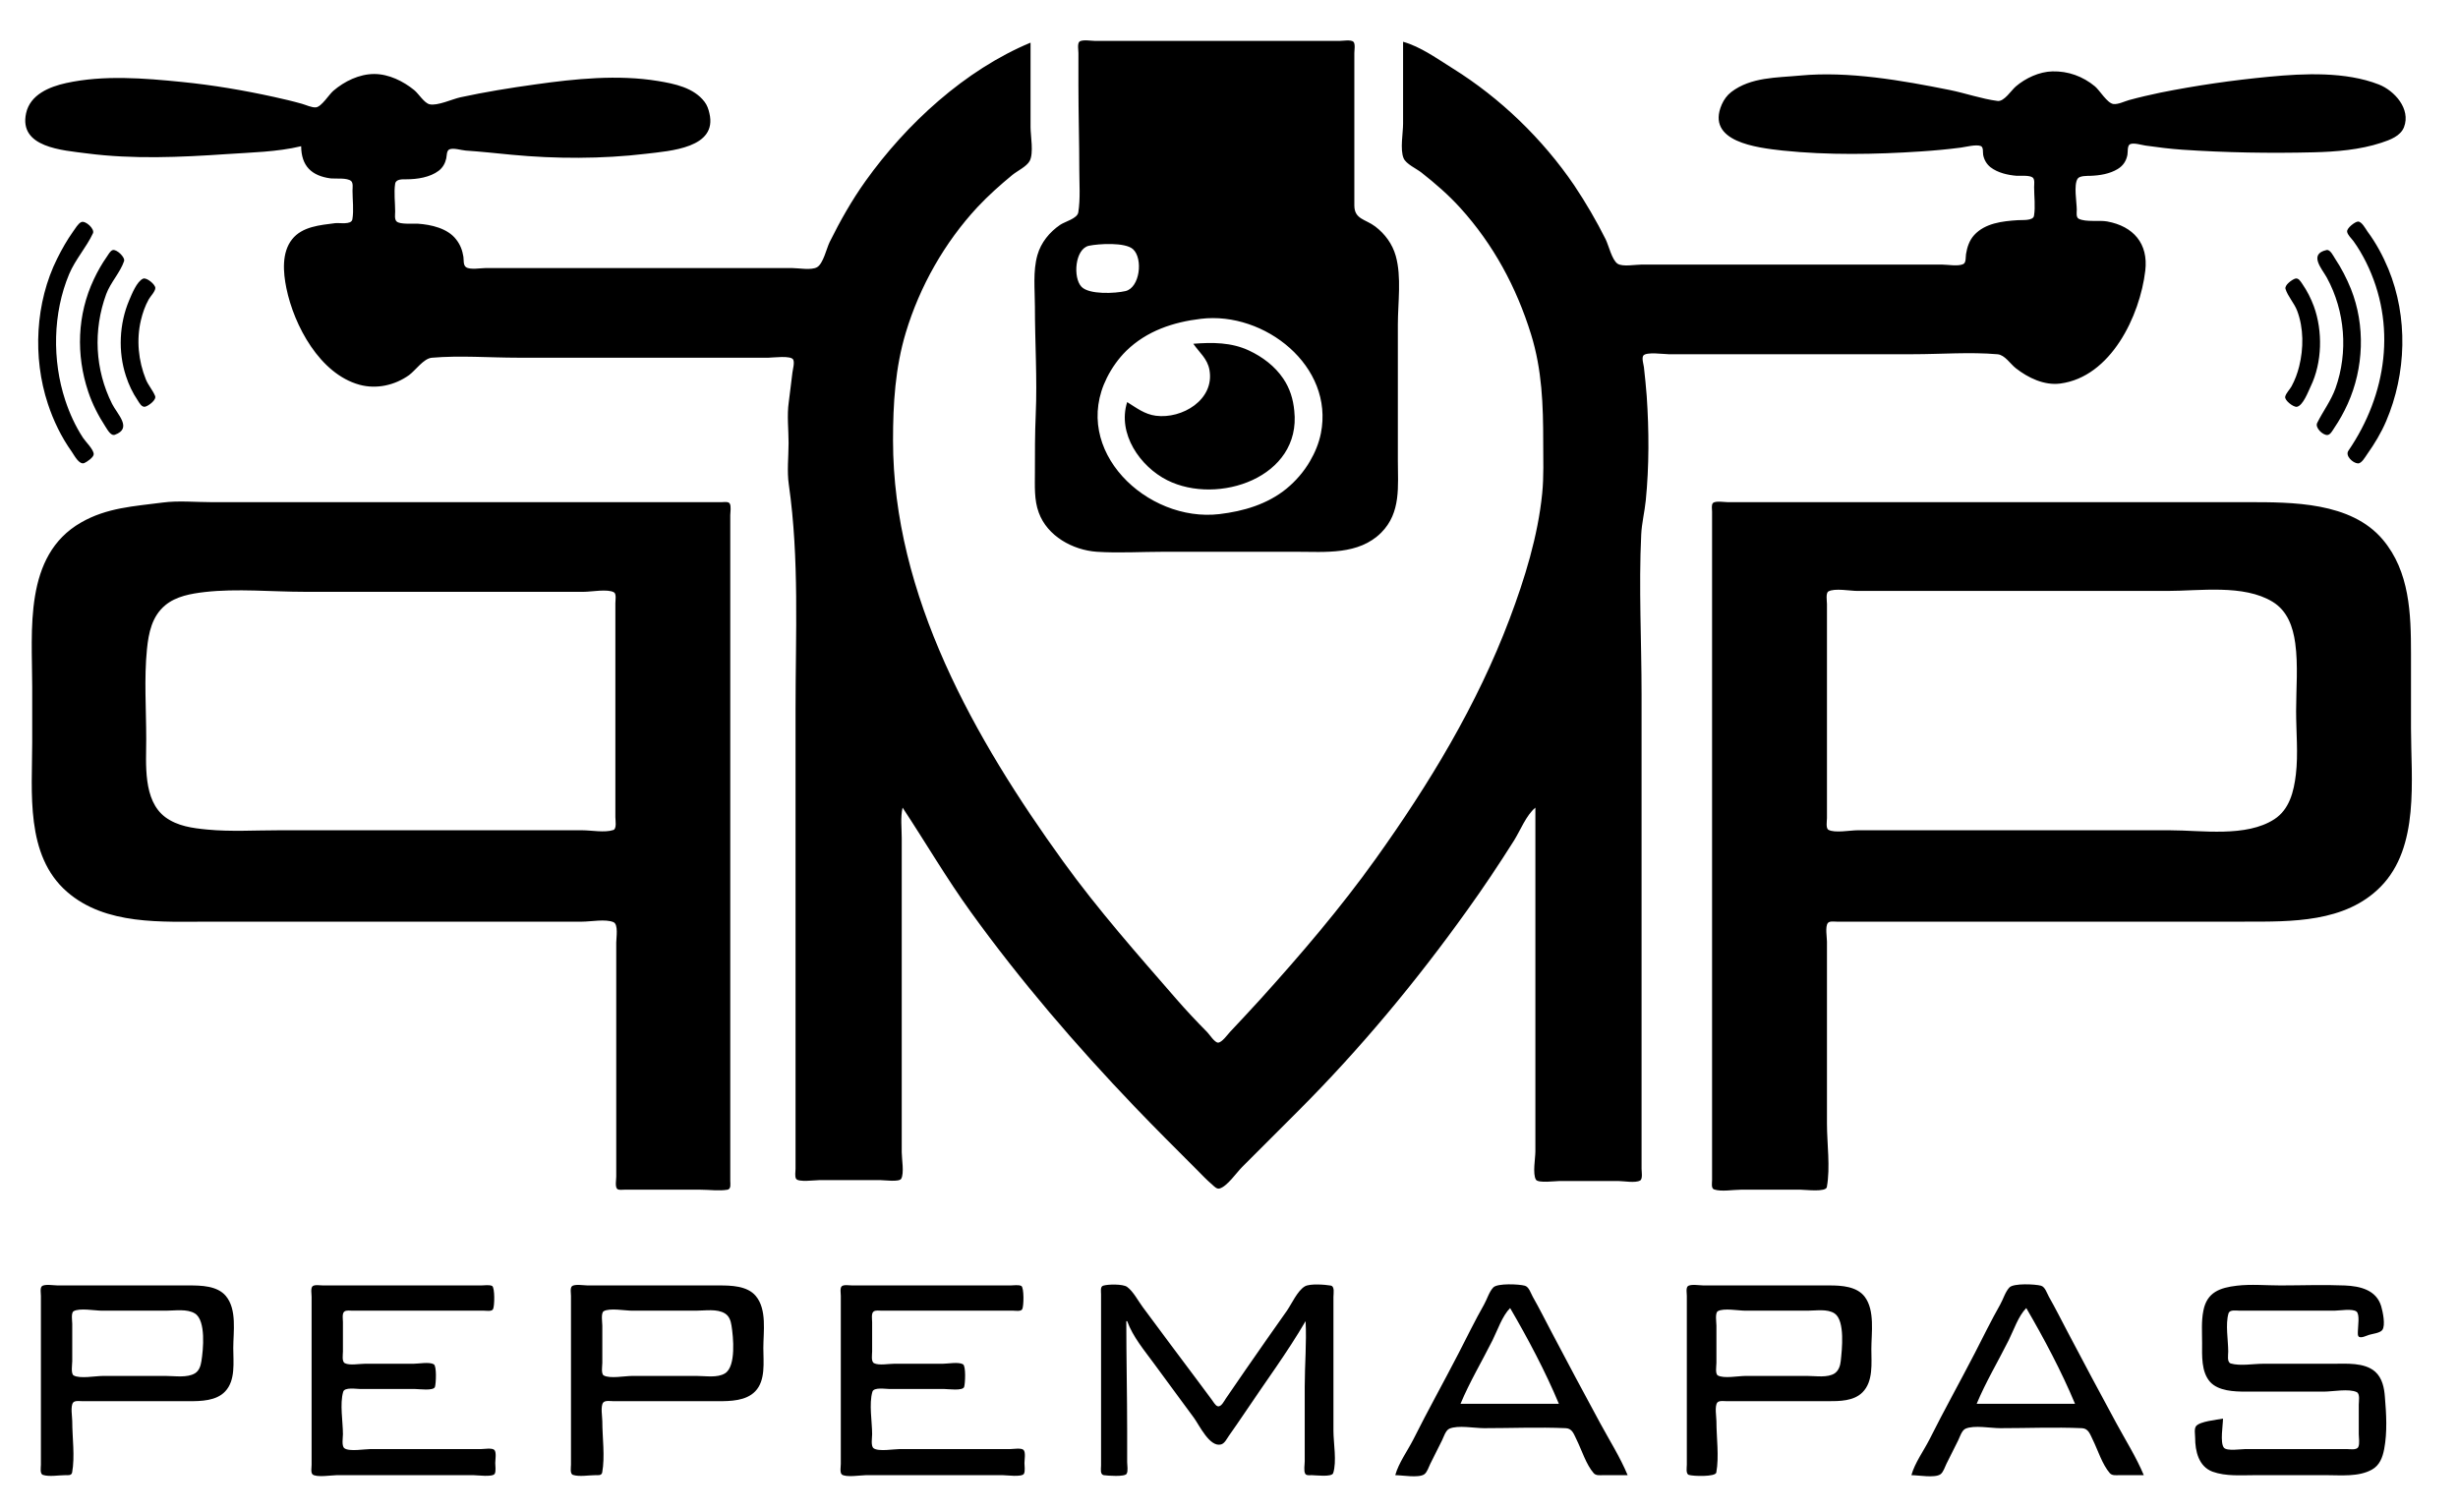 <?xml version="1.0" encoding="UTF-8"?>
<svg xmlns="http://www.w3.org/2000/svg" xmlns:xlink="http://www.w3.org/1999/xlink" width="2824pt" height="1737pt" viewBox="0 0 2824 1737" version="1.2">
<g id="surface1">
<path style=" stroke:none;fill-rule:nonzero;fill:rgb(0%,0%,0%);fill-opacity:1;" d="M 1240 48.027 C 1237.637 50.418 1239 58 1239 61 L 1239 98 C 1239 130.352 1240 162.613 1240 195 C 1240 211 1241.379 228.254 1238.852 244 C 1237.691 251.211 1223.559 254.551 1218 258.348 C 1205.809 266.68 1196 278.656 1191.91 293 C 1186.562 311.66 1189 332.789 1189 352 C 1189 393.238 1191.762 435 1189.961 476 C 1188.984 498.305 1189 520.625 1189 543 C 1189 558.324 1188 574.363 1193.438 589 C 1203.262 616 1232.398 632.012 1260 634 C 1285.414 635.66 1311.52 634 1337 634 L 1489 634 C 1522.637 634 1560.836 638 1586.91 612 C 1609.793 589.027 1606 558.605 1606 529 L 1606 373 C 1606 348.004 1610.402 318.199 1603.57 294 C 1599.723 280.363 1591.234 268.75 1580 260.238 C 1568.641 251.637 1556 252.043 1556 236 L 1556 61 C 1556 58 1557.363 50.418 1554.973 48.027 C 1552.238 45.293 1542.625 47 1539 47 L 1258 47 C 1254 47 1242.98 45.074 1240 48.027 M 1612 48 L 1612 142 C 1612 153 1608.359 171.688 1612.602 181.816 C 1615.406 188.5 1627.422 193.824 1633 198.211 C 1648.863 210.676 1664.273 224.02 1677.828 239 C 1715.879 281.055 1742.191 330 1758.973 384 C 1771.719 425.023 1773 465.477 1773 508 C 1773 527.652 1773.789 547.441 1771.832 567 C 1766.926 616.023 1751.738 665.09 1734.426 711 C 1697 810.238 1641.914 901 1580.422 987 C 1540 1043.535 1494.703 1096.48 1448.172 1148 C 1436.586 1160.824 1424.688 1173.355 1412.91 1186 C 1410.195 1189 1403.723 1198 1399.43 1198 C 1395.492 1198 1389.609 1188.633 1387 1186 C 1374.84 1173.738 1362.898 1161.031 1351.574 1148 C 1306.738 1096.387 1261.676 1045.535 1221.574 990 C 1119.902 849.188 1026 684.242 1026 506 C 1026 464 1028.484 422.621 1040.719 382 C 1056.719 329 1085.25 278.621 1123 238 C 1135.477 224.699 1148.984 212.617 1163 201.086 C 1168.75 196.355 1179.391 191.496 1182.973 185 C 1187.824 176 1184 156.113 1184 146 L 1184 49 C 1108.578 80.398 1041.355 142.332 994.426 208 C 978.691 230.02 965.266 253.789 953.246 278 C 949.613 285.324 945.941 302.734 938.785 307 C 932.27 310.832 917.469 308 910 308 L 558 308 C 552.316 308 540.242 310.281 535.434 307 C 532 304.668 532.969 298.535 532.41 295 C 531.234 287.535 528.773 281.023 524 275.016 C 514.215 262.301 495.293 258.07 480 257.023 C 474.625 256.656 459.402 258.195 455.602 254.398 C 453 251.812 454 246.305 454 243 C 454 232.777 452.434 221.133 454 211.059 C 455 205.477 462.637 206.043 467 206 C 479.234 206 493.984 203.816 503.984 196.234 C 508.641 192.707 511.469 187.668 512.711 182 C 513.352 179.066 513 173.055 516.316 171.645 C 520.98 169.633 529.996 172.633 535 173 C 552.676 174.184 570.367 176.152 588 177.828 C 638 182.598 692 182.715 742 176.715 C 769.797 173.379 824.719 170.188 815 130 C 813.988 125.359 812.383 120.828 809.469 117 C 796.98 100.617 775 96.242 756 93.078 C 710 85.5 660.742 90.512 615 97 C 586 101 557.527 105.633 529 111.789 C 519.934 113.746 502.273 122 493.438 119.793 C 487.379 118.344 480.875 107.613 476 103.617 C 463.438 93.316 446.648 85.031 430 85.027 C 412.816 85.027 395.785 93.344 383 104.301 C 378 108.543 369.387 122.77 362.91 123.355 C 358.223 123.781 351.531 120.574 347 119.289 C 336.441 116.293 325.715 113.789 315 111.426 C 280 103.727 244.527 97.723 209 94.168 C 165.371 89.805 119.246 86 76 95.426 C 56.766 99.672 34.719 108.625 30 130 C 21.297 169.633 71.93 172.633 100 176.281 C 152.574 183.113 207.293 180.703 260 177.09 C 288.289 175.148 318.285 174.676 346 168 C 346.188 190.488 357.629 202.059 380 205 C 385.953 205.586 398.73 204 403.398 208 C 406 210.266 405 216 405 219 C 405 229.539 406.621 241.555 404.852 252 C 403.707 258.668 390 255.754 385 256.426 C 367.766 258.695 347.254 260.18 335.527 275.016 C 323.434 290.32 325.352 313.086 329 331 C 337.797 374.121 367.496 429.609 413 442.078 C 432.613 447.453 453.68 442.668 470 431 C 477.484 425.418 486.648 412 496 411.059 C 528.457 408.234 562.406 411 595 411 L 883 411 C 888 411 909 408.133 911.383 413.316 C 913 417 910.934 424.137 910.426 428 C 908.934 439.324 907.777 450.711 906.211 462 C 904 477.105 906 493.746 906 509 C 906 524.59 904 541.566 906.301 557 C 918.445 642.223 914 729 914 815 L 914 1343 C 914 1346.137 912.969 1351.594 914.602 1354.398 C 917 1358.641 936.355 1356 941 1356 L 1012 1356 C 1016.285 1356 1033 1358.402 1035.398 1354.398 C 1039 1348 1036 1331.445 1036 1324 L 1036 963 C 1036 951.719 1034.379 939.012 1037 928 C 1063.406 968 1087.352 1009.117 1115.426 1048 C 1172.465 1127.004 1235.688 1200.645 1302.961 1271 C 1326.582 1295.703 1350.816 1319.816 1375 1344 C 1380.898 1350 1386.633 1356.023 1393 1361.422 C 1395 1363.207 1397.898 1366.434 1401 1365.652 C 1409.723 1363.465 1420.695 1347.305 1427 1341 L 1492 1276 C 1562.684 1205.316 1627.449 1127.301 1685.574 1046 C 1704.258 1020 1722.188 993.18 1739.32 966 C 1746.691 954.305 1753.348 936.824 1764 928 L 1764 1323 C 1764 1331 1760.629 1348.59 1764.602 1355.398 C 1767 1359.723 1787.238 1357 1792 1357 L 1859 1357 C 1865.32 1357 1878.906 1359.602 1884.398 1356.398 C 1887.496 1354.586 1886 1346.043 1886 1343 L 1886 798 C 1886 737 1882.672 675 1885.598 614 C 1886.223 601.016 1889.535 588 1890.832 575 C 1894.758 535.723 1894.609 494.383 1891.91 455 C 1891 444 1890 433 1888.719 422 C 1888.289 418.719 1885.984 411.488 1888 408.602 C 1891.383 404.016 1911.602 407 1917 407 L 2198 407 C 2229.938 407 2263.199 404.289 2295 407.059 C 2303.391 407.789 2309.695 418.23 2316 423.113 C 2330 434.078 2348.551 443.109 2367 440.711 C 2425.188 433.148 2458.578 363 2464.715 311 C 2468.398 279.793 2451 260 2421 254.465 C 2411.695 252.785 2396.582 255.465 2388.316 251.398 C 2384.965 249.746 2386 244.035 2386 241 C 2386 232.488 2382.273 212.441 2387 205.316 C 2389.395 201.77 2398 202.148 2402 202.012 C 2412.488 201.629 2423.902 199.777 2433 194.238 C 2439.262 190.43 2442.762 185.129 2444.191 178 C 2444.828 174.824 2443.809 167.164 2447.316 165.645 C 2451.641 163.77 2460.434 166.617 2465 167.27 C 2478.922 169.262 2492.984 171 2507 172 C 2557.445 175.387 2607.426 176.254 2658 175.016 C 2683.781 174.383 2711.348 172.145 2736 164 C 2745.719 160.789 2758 156.441 2762 146 C 2770 125 2750.844 104.02 2733 97.062 C 2694.691 82.125 2647.199 84.344 2607 88.172 C 2565 92.168 2523.402 98.152 2482 106.449 C 2469.938 109 2457.859 111.758 2446 115.012 C 2440.887 116.414 2433.406 120.246 2428 119.496 C 2421 118.516 2412.477 104 2407 99.324 C 2393 87.672 2376 81.562 2358 82.016 C 2342.973 82.391 2327.285 89.68 2316 99.301 C 2310.684 103.832 2302.562 117 2294.996 116 C 2276.75 113.66 2258 107.027 2240 103.398 C 2185.27 92.449 2123.809 81.52 2068 86.828 C 2041.227 89.379 2011.613 88.445 1989 105.762 C 1984.289 109.379 1980.555 114.555 1978.176 120 C 1959.316 163.145 2018.895 169.715 2048 173 C 2100.324 178.438 2154.559 177.504 2207 174 C 2222.273 173 2237.812 171.574 2253 169.574 C 2258.875 168.801 2270 165.73 2275.684 167.773 C 2279 169.008 2277.938 175.191 2278.469 178 C 2279.531 183.625 2282.496 188.723 2287 192.234 C 2295.227 198.566 2306.844 201.195 2317 202 C 2321.574 202.234 2331.723 201.117 2335.395 204.027 C 2338 206.148 2337 212.02 2337 215 C 2337 225.539 2338.621 237.555 2336.852 248 C 2335.832 254 2322.84 252.57 2318 253 C 2300.621 254.129 2280.707 256.383 2268.184 270.039 C 2262.633 276.094 2260 284.047 2258.754 292 C 2258.242 295.137 2259 301.762 2255.684 303.398 C 2249.695 306.344 2237.629 304 2231 304 L 1886 304 C 1879 304 1864.227 306.816 1858.418 303 C 1851.98 298.715 1848.199 282 1844.754 275 C 1834 253.516 1822 233 1808.656 213 C 1772.379 159.688 1723.785 112.699 1669 78.574 C 1651.512 67.684 1632 53.527 1612 48 M 2708.91 254.594 C 2705.305 255 2696.246 262.113 2696.594 266.016 C 2696.926 269.793 2701.703 274.047 2703.848 277 C 2709.367 284.598 2714 292.609 2718.246 301 C 2754 372.777 2742.207 453.445 2698 518 C 2694.242 523.586 2702.977 532.074 2708.961 532.457 C 2713.258 532.734 2717.43 525 2719.57 522 C 2728 510.113 2735.66 497.465 2741.422 484 C 2764.855 429.242 2766.766 364.363 2743.988 309 C 2737.754 294 2729.848 279.223 2720 266 C 2717.918 263.016 2713.254 254.184 2708.91 254.594 M 93.438 255.172 C 89.602 256.793 86.504 262.762 84 266 C 77 275.82 71.168 286.168 65.754 297 C 40.523 347.469 37.348 410.57 55 464 C 61.438 483.484 70.477 502.277 82.426 519 C 85.238 523 91 534.598 97 532 C 99.98 530.652 107.664 525.488 107.656 521.828 C 107.648 516.473 98.297 507.523 95.344 503 C 86.664 489.703 79.977 475.059 75 460 C 59.812 414.023 60.633 359.812 79.426 315 C 86.574 298 99.227 284.312 106.824 268 C 109 263.043 98.281 253.129 93.438 255.172 M 1251 282.391 C 1262.387 280 1292.926 278.164 1301.785 286.391 C 1313.508 297.27 1309.586 330.637 1293 334.473 C 1281.258 337.184 1251.379 338.742 1242.531 329.52 C 1232.52 319.086 1234.965 286 1251 282.391 M 129.465 287.344 C 126.605 288.246 124.332 292.703 122.723 295 C 116.977 303.18 112 312 107.781 321 C 88.629 361.543 87.191 407.727 101.332 450 C 106 464.074 112.93 477.598 121 490 C 123.219 493.254 127.215 501.285 132 499.539 C 152.492 492.129 134.723 476 128.754 464 C 109 424.602 106.922 379.262 122 338 C 126.973 324.578 138.176 313.035 142.551 300.004 C 144 295.562 133.848 286 129.465 287.344 M 2672.91 287.305 C 2652 292 2667.883 309.07 2673.305 319 C 2694.316 357.488 2698 404.613 2683.309 446 C 2678 460.738 2669 472.273 2662.191 486 C 2659.559 491.309 2668.492 500.09 2673.91 499.832 C 2677.395 499.664 2679.953 494.5 2681.656 492 C 2687.68 483.141 2692.906 473.754 2697.305 464 C 2715.793 423 2717.715 374 2701 332 C 2696 319.707 2690 308.016 2682.668 297 C 2680.762 294.145 2677.203 286.355 2672.91 287.305 M 164.438 320.172 C 157.223 323.223 151.32 338.23 148.426 345 C 136.949 372 135.523 404.215 144.672 432 C 147.914 442 152.352 451.414 158.195 460 C 160 462.793 162.859 468.445 167 467.25 C 170.871 466.137 180 459.48 178.203 455 C 175.504 448.312 170.34 442.75 167.605 436 C 158.965 414.684 156.559 390.434 161.883 368 C 163.883 359.59 166.633 351.566 170.863 344 C 172.891 340.367 178.211 335.195 178.461 331.016 C 178.703 327 168.449 318.477 164.438 320.172 M 2636.961 320.137 C 2633.289 321.289 2624.469 327.594 2625.828 332.016 C 2628.426 340.461 2635.914 348.391 2639.188 357 C 2646.785 377.008 2646.641 400.434 2641.523 421 C 2639.531 429.012 2636.668 436.754 2632.688 444 C 2630.668 447.676 2626.367 451.742 2625.457 455.828 C 2624.551 460 2635 468.125 2638.91 467.406 C 2646 466.062 2651.953 449.777 2654.742 444 C 2668 416.496 2668.777 380.508 2658.414 352 C 2655 342.773 2650.582 334.066 2644.977 326 C 2643.172 323.41 2640.754 319 2636.961 320.137 M 1380 366.285 C 1452.75 357.695 1533 420.551 1517.551 498 C 1515.277 509.301 1510.801 520.07 1504.988 530 C 1498 542 1488.617 552.828 1478 561.535 C 1456 579.445 1428.586 587.449 1401 590.715 C 1317.789 600.566 1230 517.352 1271.754 434 C 1277.398 422.711 1284.973 412 1294 403.09 C 1317.578 380.16 1348 370.055 1380 366.285 M 1371 395 C 1378 405.141 1387.191 412.008 1389.535 425 C 1395.73 459.352 1357.996 481.617 1328 477.711 C 1315 476.023 1305.707 468.668 1295 462 C 1283.539 498.242 1309.809 536.055 1341 551.754 C 1399.184 581.035 1495.371 548.641 1487 472 C 1485.723 458.531 1481.965 446.309 1474.328 435 C 1464.676 420.703 1450.5 410.051 1435 402.781 C 1414.68 393.254 1392.832 393.277 1371 395 M 187 577.426 C 153.926 581.766 122.855 583.242 93 600.43 C 27 638.332 37 724.508 37 789 L 37 853 C 37 910.188 28.793 982.781 77 1024.711 C 121.523 1063.434 186 1059 241 1059 L 669 1059 C 678.805 1059 695.859 1055.68 704.852 1059.602 C 710.664 1062.141 708 1077.738 708 1083 L 708 1352 C 708 1355.285 706.52 1363.465 709 1366 C 710.758 1367.699 714.805 1367 717 1367 L 805 1367 C 814.809 1367 826.215 1368.629 835.852 1367 C 840.188 1366.055 839 1360.309 839 1357 L 839 592 C 839 588.398 840.266 581.801 838.398 578.602 C 836.887 576.016 831.48 577 829 577 L 243 577 C 224.703 577 205 575.043 187 577.426 M 1968 578.027 C 1966 580.043 1967 585.422 1967 588 L 1967 1356 C 1967 1359 1965.73 1365.48 1969.316 1366.684 C 1977.777 1369.512 1991 1367 2000 1367 L 2069 1367 C 2074.258 1367 2097.734 1370 2098.852 1364 C 2103 1341.219 2099 1314.051 2099 1291 L 2099 1082 C 2099 1077 2096.762 1064.727 2100 1060.602 C 2102 1058.082 2107.195 1059 2110 1059 L 2579 1059 C 2632.68 1059 2694.297 1060.176 2734.996 1019 C 2780.246 973.223 2770 895.586 2770 837 L 2770 751 C 2770 705.309 2768.582 656.75 2737.562 620 C 2701 576.699 2633.508 577 2582 577 L 1985 577 C 1981.207 577 1970.871 575.184 1968 578.027 M 2100.605 679.602 C 2107.598 675.52 2125.883 679 2134 679 L 2490 679 C 2527.289 679 2577.641 671.156 2611 691.465 C 2627.996 701.812 2634.418 720.195 2637 739 C 2640.48 764.348 2638 791.418 2638 817 C 2638 841 2640.547 866.32 2637.715 890 C 2635.402 909.34 2630.395 930.039 2613 941.301 C 2580.488 962.348 2529.801 954 2493 954 L 2134 954 C 2125.883 954 2107.598 957.48 2100.605 953.398 C 2097.508 951.586 2099 943.043 2099 940 L 2099 694 C 2099 690.824 2097.398 681.477 2100.605 679.602 M 235 680.285 C 272.258 676 312.461 680 350 680 L 671 680 C 679.344 680 698.215 676.41 705.398 680.602 C 708.383 682.348 707 690.094 707 693 L 707 939 C 707 942.371 708.758 952.316 704.684 953.684 C 694.895 957 679.34 954 669 954 L 320 954 C 292.867 954 264.992 955.781 238 953.172 C 221 951.531 204 949.27 190 939 C 163.953 919.609 168 877.375 168 849 C 168 815.004 165.449 779.809 168.832 746 C 170.719 727.113 174.59 708.043 190 695.328 C 202.473 685.039 219.449 682.129 235 680.285 M 48 1478.027 C 45.883 1480.172 47 1486.238 47 1489 L 47 1683 C 47 1686.027 45.59 1693.434 49.316 1694.684 C 56.438 1697.062 67.496 1695.016 75 1695 C 78 1695 82 1695.676 82.852 1692 C 86.223 1673.551 83 1651.637 83 1633 C 83 1628 80.762 1615.727 84 1611.602 C 86 1609 92 1610 95 1610 L 217 1610 C 230.84 1610 248.434 1609.719 258.672 1598.816 C 270.82 1586 268 1565.207 268 1549 C 268 1530.324 272.441 1504.57 259.473 1489.094 C 249.57 1477.285 231 1477 217 1477 L 66 1477 C 62 1477 50.98 1475.074 48 1478.027 M 359 1478.027 C 356.758 1480.297 358 1487.062 358 1490 L 358 1683 C 358 1685.762 356.883 1691.828 359 1694 C 363 1698 381.418 1695 387 1695 L 544 1695 C 548.406 1695 566 1697.484 568.398 1693.398 C 570 1690.395 569 1684.367 569 1681 C 569 1677.543 570.594 1668.652 567.973 1666.027 C 565.348 1663.406 556.457 1665 553 1665 L 426 1665 C 419.215 1665 400.988 1668.238 395.602 1664 C 392.285 1661.344 394 1651.785 394 1648 C 394 1633.52 390.207 1613 394.316 1599.148 C 395.953 1593.641 409.496 1596 414 1596 L 477 1596 C 481.207 1596 498 1598.371 499.684 1593.684 C 500.934 1590 501.91 1569.656 498.398 1567.602 C 493.285 1564.617 480.871 1567 475 1567 L 419 1567 C 412.863 1567 401.871 1569.129 396.316 1566.398 C 392.492 1564.516 394 1556.473 394 1553 L 394 1519 C 394 1516 392.785 1509.262 395.602 1507.027 C 397.875 1505.227 402.309 1506 405 1506 L 556 1506 C 558.629 1506 564.801 1507.129 566.398 1504.398 C 568.289 1501.156 568.68 1479.52 565.398 1477.602 C 562.395 1476 556.367 1477 553 1477 L 371 1477 C 368 1477 361.297 1475.758 359 1478.027 M 657 1478.027 C 654.883 1480.172 656 1486.238 656 1489 L 656 1683 C 656 1686.027 654.59 1693.434 658.316 1694.684 C 665.438 1697.062 676.496 1695.016 684 1695 C 687 1695 691 1695.676 691.852 1692 C 695.223 1673.551 692 1651.637 692 1633 C 692 1628 689.762 1615.727 693 1611.602 C 695.262 1608.785 701.848 1610 705 1610 L 825 1610 C 839.215 1610 857 1609.719 867.672 1598.699 C 879.824 1586.137 877 1565 877 1549 C 877 1530.246 881.328 1504.613 868.32 1489.094 C 858.512 1477.391 840 1477 826 1477 L 675 1477 C 671 1477 659.98 1475.074 657 1478.027 M 967 1478.027 C 964.883 1480.172 966 1486.238 966 1489 L 966 1682 C 966 1685 964.758 1691.703 967 1694 C 971 1698 989.418 1695 995 1695 L 1152 1695 C 1156.406 1695 1174 1697.484 1176.398 1693.398 C 1178 1690.395 1177 1684.371 1177 1681 C 1177 1677.543 1178.594 1668.648 1175.973 1666.027 C 1173.352 1663.406 1164.457 1665 1161 1665 L 1034 1665 C 1027.215 1665 1008.988 1668.238 1003.602 1664 C 1000.285 1661.344 1002 1651.785 1002 1648 C 1002 1633.52 998.207 1613 1002.316 1599.148 C 1003.953 1593.641 1017.496 1596 1022 1596 L 1085 1596 C 1089.207 1596 1106 1598.371 1107.684 1593.684 C 1108.934 1590 1109.91 1569.656 1106.398 1567.602 C 1101.285 1564.617 1088.871 1567 1083 1567 L 1027 1567 C 1020.863 1567 1009.871 1569.129 1004.316 1566.398 C 1000.492 1564.516 1002 1556.473 1002 1553 L 1002 1519 C 1002 1516 1000.785 1509.262 1003.602 1507.027 C 1005.875 1505.227 1010.309 1506 1013 1506 L 1164 1506 C 1166.629 1506 1172.801 1507.129 1174.398 1504.398 C 1176.289 1501.156 1176.676 1479.52 1173.398 1477.602 C 1170.395 1476 1164.371 1477 1161 1477 L 979 1477 C 976 1477 969.297 1475.758 967 1478.027 M 1294 1518 L 1295 1518 C 1301.648 1536.27 1314.727 1551.551 1326 1567 C 1341.328 1587.637 1356.285 1608.457 1371.625 1629 C 1378 1637.707 1389.805 1663.25 1402.906 1659.684 C 1407 1658.523 1409.387 1653.34 1411.719 1650 C 1417.98 1641.043 1424.262 1632.086 1430.332 1623 C 1453.703 1588.027 1478.805 1554.316 1500 1518 C 1501.297 1542.719 1499 1568.152 1499 1593 L 1499 1679 C 1499 1682.832 1497.621 1690.004 1499.602 1693.398 C 1500.914 1695.641 1504.84 1695 1507 1695 C 1511.402 1695.008 1530 1697.484 1531.684 1692.684 C 1536 1679.441 1532 1658.012 1532 1644 L 1532 1490 C 1532 1486.352 1533.723 1478.047 1528.852 1477.148 C 1522.227 1476 1505 1474.684 1499.184 1478.027 C 1490.703 1483 1484 1498.125 1478.574 1506 C 1462.609 1528.574 1446.734 1551.25 1431 1574 C 1423.441 1585 1415.789 1596 1408.328 1607 C 1406.645 1609.5 1402.988 1617 1399 1615.793 C 1396.172 1615 1393.871 1610.328 1392 1608 L 1375.629 1586 C 1354.672 1558.059 1333.77 1530.074 1313 1502 C 1307.742 1495 1302 1483.727 1294.824 1478.602 C 1290 1475.246 1272.816 1475.48 1267.316 1477.316 C 1263.895 1478.465 1265 1484.219 1265 1487 L 1265 1684 C 1265 1687.426 1263.609 1694.016 1268 1695 C 1272.273 1695.613 1292.191 1697.172 1294.398 1693.398 C 1296.266 1690.199 1295 1683.602 1295 1680 L 1295 1645 C 1295 1602.672 1294 1560.246 1294 1518 M 1603 1695 C 1610.891 1695 1629.855 1698.516 1636.363 1694 C 1639.727 1691.621 1641.469 1685.555 1643.246 1682 L 1656.754 1655 C 1658.73 1651.043 1660.859 1643.496 1665.215 1641.602 C 1675 1637.285 1694 1641 1705 1641 C 1736.234 1641 1767.797 1639.66 1799 1641.02 C 1806.453 1641.344 1808.336 1648.176 1811.246 1654 C 1817.18 1666 1822.262 1682.688 1830.965 1692.684 C 1833.656 1695.773 1838.309 1695 1842 1695 L 1870 1695 C 1861.41 1674.363 1848.941 1654.66 1838.309 1635 C 1819.621 1600.445 1801 1565.746 1782.781 1531 C 1775.566 1517.328 1768.629 1503.441 1761 1490 C 1758.77 1486.07 1756.699 1478.652 1751.895 1477.316 C 1745.27 1475.477 1720.469 1474.262 1715.637 1479.316 C 1710.828 1484.348 1708.43 1493 1705 1499 C 1694.621 1517.281 1685.383 1536.32 1675.742 1555 C 1658.648 1588.113 1640.426 1620.672 1623.754 1654 C 1617 1667.254 1607 1680.754 1603 1695 M 1939 1478.027 C 1936.883 1480.172 1938 1486.238 1938 1489 L 1938 1683 C 1938 1686.027 1936.59 1693.434 1940.316 1694.684 C 1945 1696.266 1970.887 1697.098 1971.852 1692 C 1975.223 1673.551 1972 1651.637 1972 1633 C 1972 1628 1969.762 1615.727 1973 1611.602 C 1975 1609 1981 1610 1984 1610 L 2100 1610 C 2113.234 1610 2129.746 1610 2139.816 1599.816 C 2152.422 1587.258 2150 1566.199 2150 1550 C 2150 1531.594 2154.242 1505.719 2142.387 1490.016 C 2133.359 1478.059 2115.715 1477 2102 1477 L 1957 1477 C 1953 1477 1941.98 1475.074 1939 1478.027 M 2196 1695 C 2203.891 1695 2222.855 1698.516 2229.363 1694 C 2232.727 1691.621 2234.469 1685.555 2236.246 1682 L 2249.754 1655 C 2251.73 1651.043 2253.859 1643.496 2258.215 1641.602 C 2268 1637.285 2287 1641 2298 1641 C 2329.234 1641 2360.797 1639.66 2392 1641.02 C 2399.453 1641.344 2401.336 1648.176 2404.246 1654 C 2410.18 1666 2415.262 1682.688 2423.965 1692.684 C 2426.656 1695.773 2431.309 1695 2435 1695 L 2463 1695 C 2454.406 1674.363 2441.941 1654.66 2431.309 1635 C 2412.621 1600.445 2394 1565.746 2375.781 1531 C 2368.566 1517.328 2361.629 1503.441 2354 1490 C 2351.77 1486.07 2349.699 1478.652 2344.895 1477.316 C 2338.27 1475.477 2313.469 1474.262 2308.637 1479.316 C 2303.828 1484.348 2301.43 1493 2298 1499 C 2287.621 1517.281 2278.383 1536.32 2268.742 1555 C 2251.652 1588.113 2233.426 1620.672 2216.754 1654 C 2210 1667.254 2200 1680.754 2196 1695 M 2554 1630 C 2547 1631.43 2527.418 1633.086 2523 1638.727 C 2520.723 1641.691 2521.992 1648.461 2522 1652 C 2522 1667.34 2525.992 1685.023 2542 1691 C 2557.324 1696.539 2574.984 1695 2591 1695 L 2673 1695 C 2689.82 1695 2709.73 1697.117 2725 1688.688 C 2734 1683.715 2737.352 1674.633 2739.195 1665 C 2742.879 1645.758 2741.645 1624.406 2740 1605 C 2739.25 1594.605 2737 1583.5 2728.961 1576.215 C 2716.539 1565.148 2695.402 1567 2680 1567 L 2600 1567 C 2589 1567 2573.664 1569.805 2563 1566.684 C 2558.336 1565.254 2560 1556.828 2560 1553 C 2560 1540 2556.617 1521.605 2560.316 1509.148 C 2561.699 1504.496 2569.293 1506 2573 1506 L 2682 1506 C 2687.844 1506 2702.711 1503.316 2707.395 1507.027 C 2711.363 1510.168 2708.988 1524.324 2709 1529 C 2709 1531 2708.309 1535.273 2710.605 1536.223 C 2713.633 1537.477 2719 1534.594 2722 1533.719 C 2725.98 1532.527 2734.309 1531.703 2736.973 1528.273 C 2741 1523 2737.547 1507 2735.789 1501 C 2730.18 1482.117 2711.59 1477.809 2694 1477.039 C 2669.434 1476 2644.59 1477 2620 1477 C 2603.621 1477 2586.266 1475.363 2570 1477.285 C 2550.598 1479.574 2535.547 1484.703 2531.461 1506 C 2529 1518.133 2530 1530.707 2530 1543 C 2530 1557.48 2528.789 1576.324 2539.328 1588 C 2548.824 1598.32 2566.906 1599 2580 1599 L 2670 1599 C 2679.812 1599 2698.891 1595.277 2707.684 1599.602 C 2711.637 1601.551 2710 1610.395 2710 1614 L 2710 1648 C 2710 1652.156 2711.27 1659 2709.395 1662.684 C 2707.516 1666.508 2699.473 1665 2696 1665 L 2580 1665 C 2574.902 1665 2558.398 1667.652 2555 1663.398 C 2550.422 1657.582 2554 1637.383 2554 1630 M 1735 1503 C 1755.238 1537.676 1775.574 1576 1791 1613 L 1678 1613 C 1688.391 1588.039 1702.652 1564.203 1714.754 1540 C 1720.457 1528.594 1725.941 1512 1735 1503 M 2328 1503 C 2348.238 1537.676 2368.57 1576 2384 1613 L 2271 1613 C 2281.395 1588.039 2295.652 1564.203 2307.754 1540 C 2313.457 1528.594 2318.941 1512 2328 1503 M 84.602 1506.602 C 91.41 1502.629 109 1506 117 1506 L 191 1506 C 201 1506 214.953 1503.625 223.957 1509.227 C 236.852 1517.254 233.496 1551.035 231.41 1564 C 230.547 1569.352 228.879 1575 223.957 1578 C 214.965 1583.379 201 1581 191 1581 L 118 1581 C 109.883 1581 91.598 1584.48 84.602 1580.398 C 81.203 1578.41 83 1567.43 83 1564 L 83 1521 C 83 1517.824 81.398 1508.477 84.602 1506.602 M 693.602 1506.602 C 700.41 1502.629 718 1506 726 1506 L 800 1506 C 810 1506 823.961 1503.559 832.957 1509.227 C 837.867 1512.316 839.535 1517.566 840.41 1523 C 842.52 1536.098 845.867 1570 832.984 1578 C 824.348 1583.406 810.73 1581 801 1581 L 726 1581 C 718 1581 700.41 1584.371 693.602 1580.398 C 690.398 1578.523 692 1569.176 692 1566 L 692 1523 C 692 1519.57 690.203 1508.59 693.602 1506.602 M 1973.602 1506.602 C 1980.223 1502.738 1997.332 1506 2005 1506 L 2077 1506 C 2086.402 1506 2099.598 1503.652 2107.816 1509.227 C 2120 1517.551 2116.227 1551 2114.824 1564 C 2114.262 1569.254 2112.48 1574.781 2107.906 1578 C 2099.75 1583.324 2086.309 1581 2077 1581 L 2005 1581 C 1997.332 1581 1980.223 1584.262 1973.602 1580.398 C 1970.398 1578.523 1972 1569.176 1972 1566 L 1972 1523 C 1972 1519.57 1970.203 1508.59 1973.602 1506.602 "/>
</g>
</svg>
